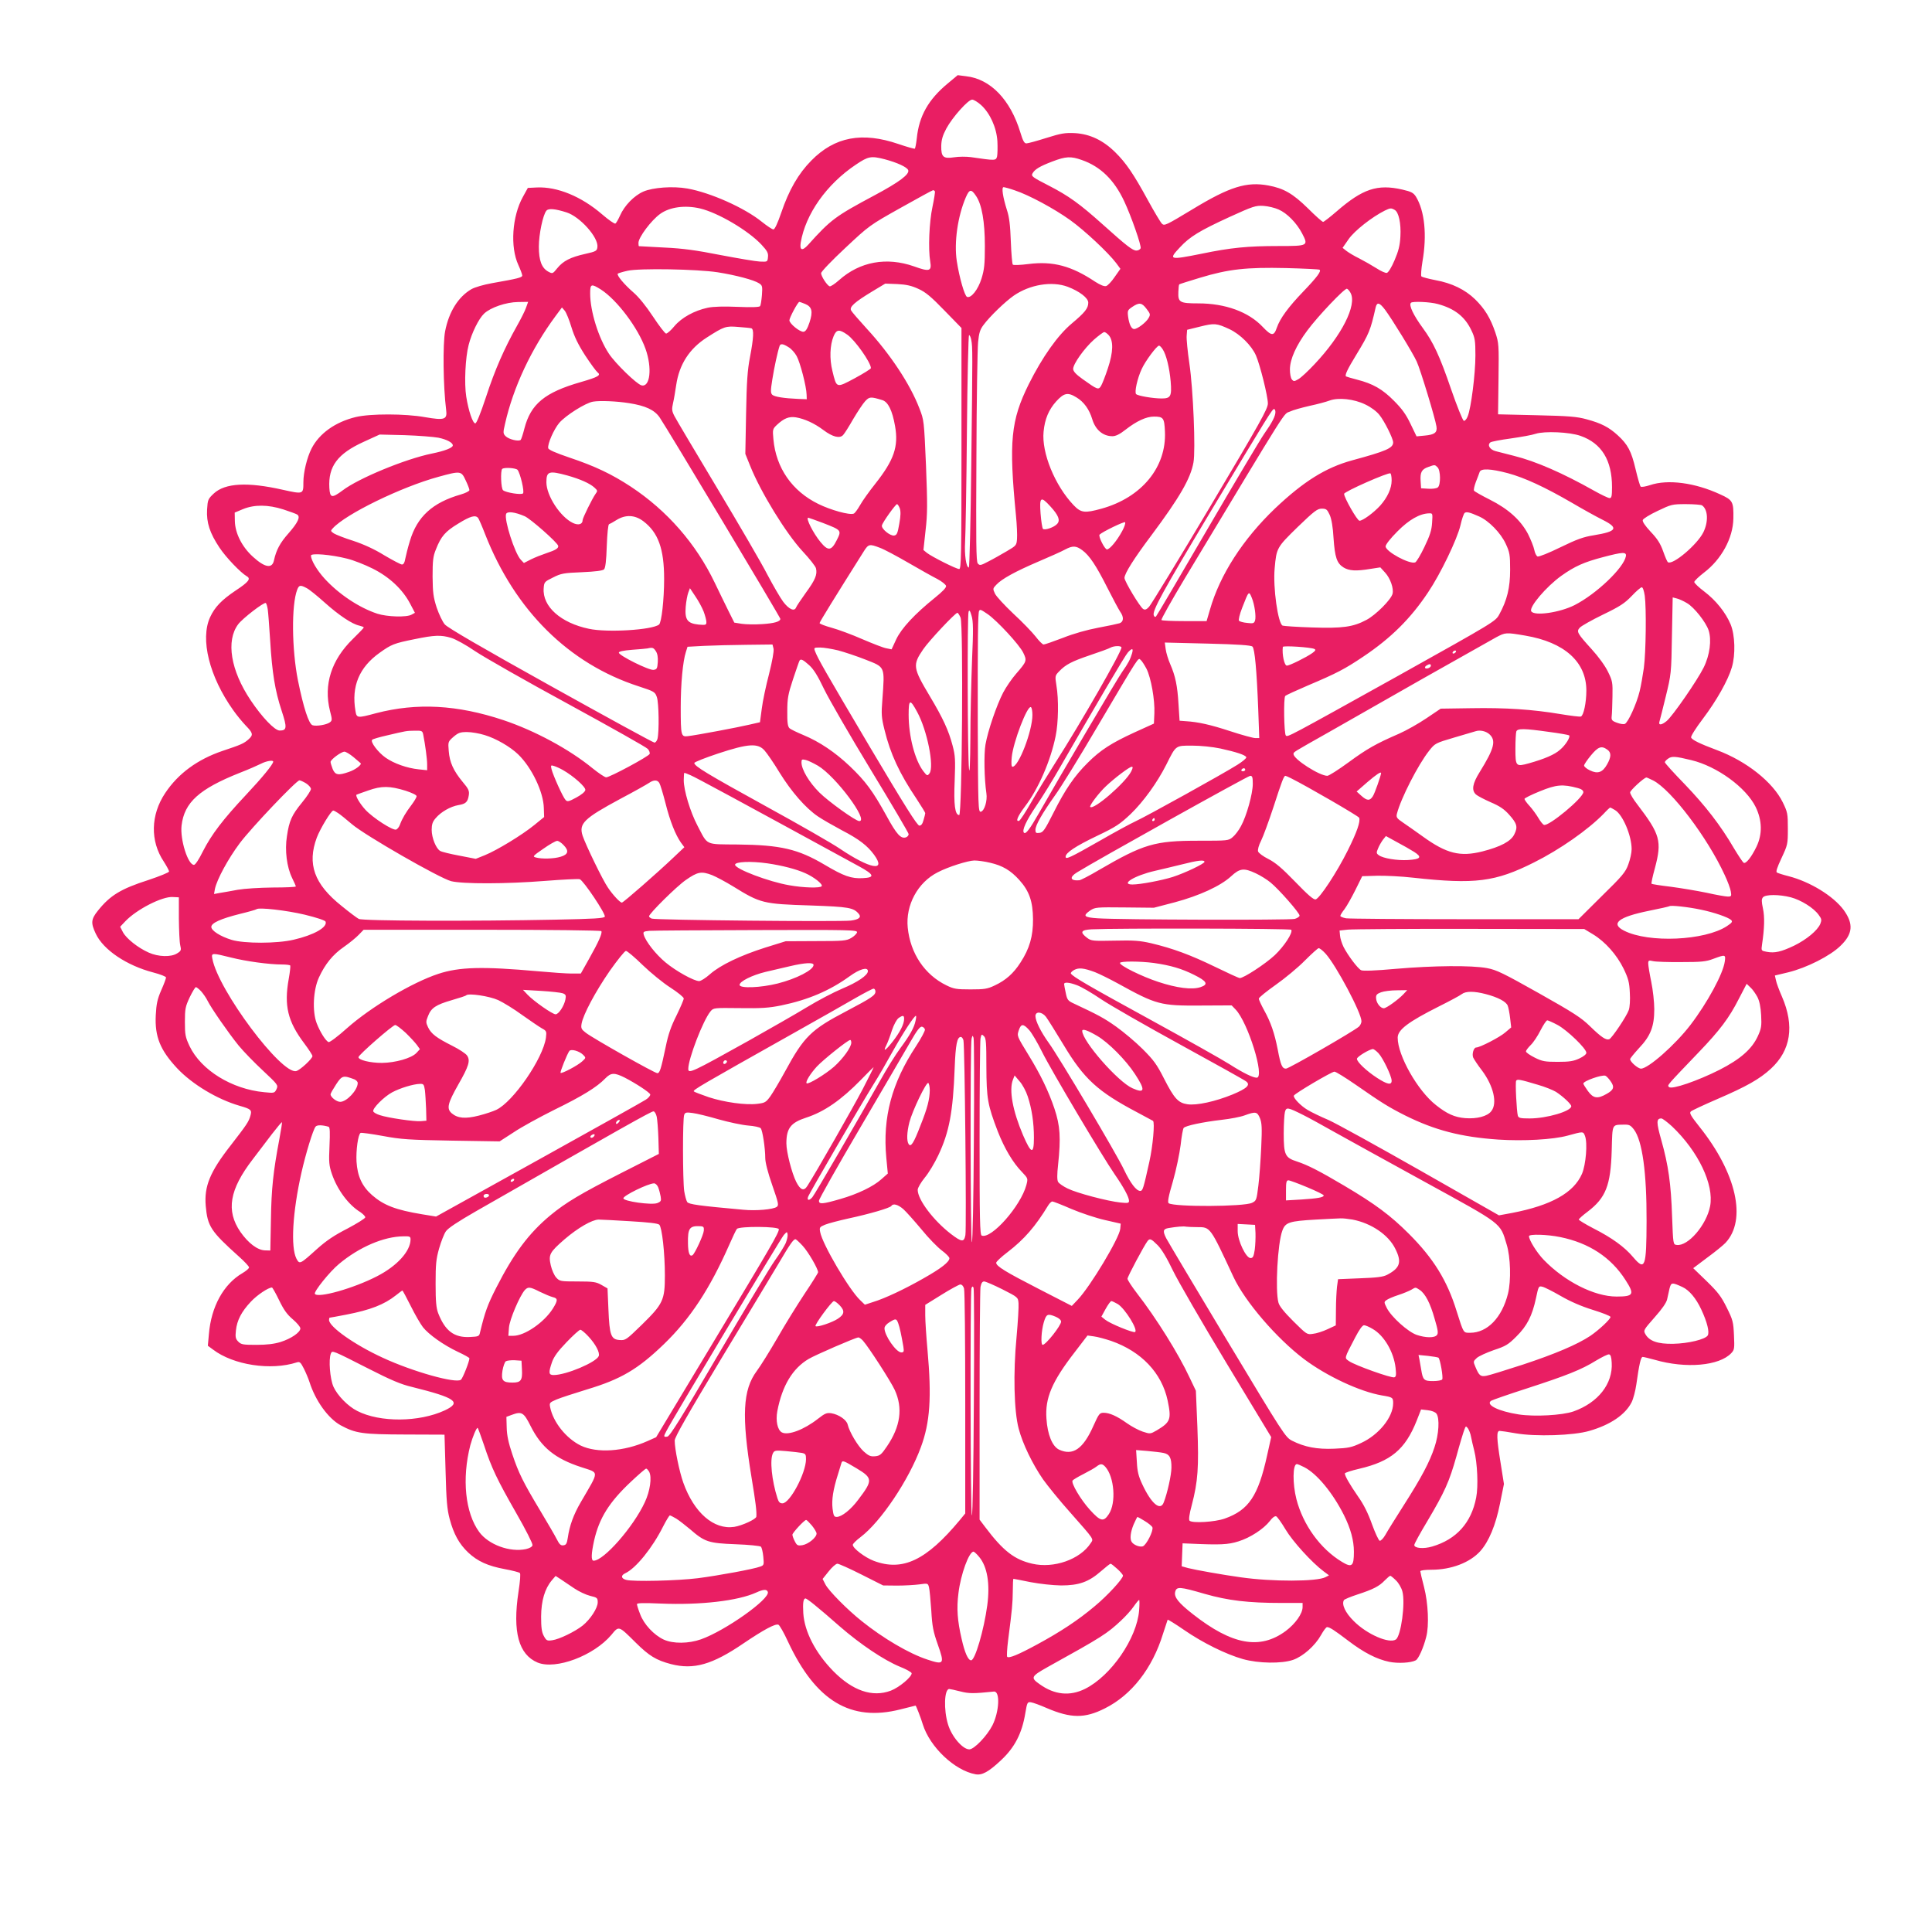 <?xml version="1.0" standalone="no"?>
<!DOCTYPE svg PUBLIC "-//W3C//DTD SVG 20010904//EN"
 "http://www.w3.org/TR/2001/REC-SVG-20010904/DTD/svg10.dtd">
<svg version="1.0" xmlns="http://www.w3.org/2000/svg"
 width="1280pt" height="1280pt" viewBox="0 0 1280 1280"
 preserveAspectRatio="xMidYMid meet">
<g transform="translate(0,1280) scale(0.1,-0.1)"
fill="#e91e63" stroke="none">
<path d="M6279 12247 c-129 -107 -190 -216 -205 -363 -4 -36 -10 -66 -13 -69
-4 -2 -53 12 -109 31 -240 82 -422 48 -577 -110 -86 -87 -148 -195 -199 -345
-24 -70 -43 -111 -52 -111 -8 0 -42 23 -76 50 -116 94 -342 194 -494 221 -96
17 -228 7 -291 -20 -62 -27 -126 -93 -155 -159 -12 -26 -25 -50 -31 -53 -5 -4
-45 24 -88 61 -138 119 -297 184 -432 178 l-60 -3 -33 -60 c-71 -128 -85 -331
-30 -450 14 -31 26 -63 26 -70 0 -14 -30 -21 -200 -51 -55 -10 -112 -26 -137
-40 -86 -50 -149 -149 -174 -279 -16 -82 -13 -365 7 -522 8 -63 -11 -69 -139
-47 -133 24 -364 24 -460 1 -136 -33 -242 -109 -293 -209 -30 -59 -54 -157
-54 -223 0 -80 0 -80 -136 -50 -234 53 -383 45 -458 -25 -38 -36 -40 -41 -44
-106 -5 -86 18 -156 82 -252 43 -65 140 -166 181 -190 29 -16 12 -38 -73 -94
-94 -63 -139 -110 -170 -177 -67 -146 -5 -394 153 -616 23 -33 61 -79 84 -103
47 -48 50 -61 19 -89 -32 -29 -51 -37 -174 -78 -165 -56 -294 -150 -380 -280
-96 -144 -100 -317 -9 -453 19 -30 35 -59 35 -66 0 -6 -61 -31 -136 -56 -184
-59 -254 -102 -335 -203 -46 -57 -48 -82 -15 -152 50 -108 205 -212 382 -258
46 -12 84 -27 84 -33 0 -7 -14 -45 -32 -85 -26 -60 -32 -91 -36 -165 -7 -142
29 -231 142 -352 100 -106 265 -205 413 -248 77 -22 83 -28 72 -66 -11 -40
-25 -60 -131 -197 -137 -175 -176 -271 -165 -400 12 -136 33 -168 220 -336 37
-33 67 -65 67 -72 0 -7 -20 -24 -44 -38 -125 -73 -207 -222 -222 -404 l-7 -77
34 -25 c135 -103 383 -141 556 -85 19 6 25 0 46 -41 13 -26 30 -66 37 -88 40
-126 124 -242 207 -288 100 -54 145 -60 428 -61 l260 -1 7 -240 c5 -196 10
-254 27 -318 27 -101 63 -166 123 -223 62 -58 130 -89 243 -110 50 -9 94 -21
99 -25 6 -5 2 -55 -9 -126 -40 -265 1 -415 127 -468 120 -49 371 45 488 183
51 62 47 63 162 -51 89 -88 135 -116 233 -142 151 -39 274 -4 482 138 130 88
209 131 230 123 8 -3 37 -54 64 -113 184 -393 415 -532 745 -448 54 14 99 25
100 25 3 0 35 -81 48 -125 47 -150 211 -305 349 -330 43 -8 86 15 169 93 91
85 139 178 161 312 12 71 14 75 37 72 14 -2 61 -19 104 -38 161 -69 253 -70
387 -2 176 88 314 265 384 493 16 50 30 92 31 94 2 2 51 -28 109 -68 123 -85
277 -161 390 -193 104 -29 256 -31 332 -5 66 23 145 93 185 164 16 29 34 53
40 53 17 0 48 -20 140 -90 105 -80 190 -123 272 -140 59 -12 144 -7 176 10 18
10 51 83 69 155 20 74 13 224 -14 329 -14 53 -25 101 -25 106 0 6 32 10 73 10
132 0 255 47 324 123 57 64 102 171 131 316 l26 129 -22 139 c-27 165 -28 213
-7 213 8 0 57 -7 107 -16 131 -23 383 -15 488 16 139 40 238 107 280 190 11
22 25 75 31 117 19 135 30 183 42 183 7 0 43 -9 80 -19 207 -60 428 -40 507
44 21 22 22 31 18 119 -4 87 -7 101 -48 183 -36 73 -58 102 -133 175 l-89 86
93 70 c52 38 106 82 121 98 142 152 73 461 -172 768 -58 73 -69 92 -58 102 7
7 87 44 177 83 190 82 278 131 353 200 133 122 158 284 74 478 -19 43 -37 92
-40 109 l-7 31 88 21 c123 30 279 109 347 176 82 79 87 145 21 237 -69 93
-222 187 -365 224 -36 9 -70 20 -77 24 -9 4 0 32 30 96 41 88 42 92 42 195 0
100 -2 109 -34 175 -66 134 -240 272 -435 345 -115 43 -166 68 -172 84 -3 8
31 62 78 124 90 119 167 255 192 341 25 84 21 213 -8 284 -33 79 -98 160 -176
219 -36 27 -65 55 -65 62 0 7 29 35 64 62 116 88 193 229 195 359 2 112 -4
122 -88 160 -166 77 -346 101 -464 61 -30 -10 -57 -14 -62 -10 -5 5 -20 57
-34 116 -28 119 -51 163 -119 225 -57 52 -108 79 -205 105 -65 18 -118 22
-332 27 l-255 6 3 235 c3 227 2 237 -21 307 -33 97 -70 157 -134 220 -66 64
-153 107 -263 127 -46 9 -88 20 -93 25 -4 4 -1 48 7 97 31 176 15 336 -43 431
-17 26 -30 33 -90 47 -166 38 -263 5 -436 -145 -44 -38 -84 -69 -89 -69 -6 0
-51 40 -101 90 -100 98 -160 132 -261 151 -145 27 -257 -8 -504 -158 -174
-105 -186 -111 -202 -95 -9 9 -51 79 -92 154 -96 176 -146 249 -217 319 -81
80 -168 121 -267 127 -67 3 -91 -1 -190 -32 -63 -20 -122 -36 -132 -36 -14 0
-23 17 -40 73 -66 217 -198 354 -360 372 l-55 7 -66 -55z m221 -143 c59 -54
102 -148 108 -239 2 -40 1 -86 -2 -101 -8 -29 -9 -29 -174 -5 -30 4 -79 4
-110 -1 -72 -11 -87 1 -86 75 1 41 9 69 34 116 40 74 144 191 171 191 10 0 37
-16 59 -36z m-639 -359 c83 -22 148 -52 156 -72 11 -27 -60 -80 -223 -167
-260 -139 -289 -160 -440 -328 -39 -43 -57 -37 -49 15 32 189 171 386 365 516
83 56 101 59 191 36z m1306 -5 c124 -43 215 -132 281 -273 47 -100 115 -295
109 -312 -4 -8 -16 -15 -28 -15 -25 0 -65 31 -222 172 -154 138 -226 190 -360
259 -106 54 -116 62 -107 79 15 28 48 48 132 80 89 34 122 36 195 10z m-444
-201 c94 -31 261 -121 367 -197 95 -68 253 -216 305 -285 l28 -38 -38 -54
c-20 -30 -46 -57 -56 -60 -13 -4 -38 6 -74 29 -156 104 -278 137 -439 117 -54
-7 -102 -9 -106 -4 -4 4 -10 73 -13 153 -4 108 -10 161 -26 209 -27 86 -37
151 -22 151 6 0 40 -9 74 -21z m-529 -7 c2 -4 -5 -50 -16 -102 -22 -102 -29
-280 -15 -363 11 -64 -5 -69 -107 -32 -182 64 -359 32 -497 -91 -28 -25 -56
-43 -62 -41 -17 5 -57 67 -57 87 0 10 72 85 160 167 158 148 160 150 367 266
114 64 211 117 215 117 4 0 9 -3 12 -8z m273 -31 c38 -56 58 -170 58 -331 0
-122 -4 -156 -22 -215 -23 -74 -69 -132 -96 -122 -16 6 -51 127 -68 237 -19
124 6 297 60 423 24 55 36 56 68 8z m2004 -89 c56 -24 120 -90 155 -157 44
-84 42 -85 -156 -85 -204 0 -317 -11 -509 -51 -215 -43 -222 -41 -143 43 65
70 129 109 327 200 158 72 174 77 226 74 31 -2 76 -13 100 -24z m-3833 7 c121
-29 319 -146 407 -240 38 -41 46 -55 43 -82 -3 -32 -3 -32 -53 -30 -27 1 -144
21 -260 43 -163 32 -247 44 -375 50 -91 5 -166 9 -167 9 -2 1 -3 10 -3 22 0
36 84 149 144 192 64 46 165 59 264 36z m-885 -26 c89 -28 213 -166 205 -230
-3 -25 -8 -29 -80 -45 -99 -22 -147 -47 -186 -95 -30 -37 -31 -38 -59 -23 -44
24 -63 73 -63 166 0 81 27 211 50 238 13 17 58 13 133 -11z m5486 17 c28 -14
44 -90 39 -177 -3 -60 -13 -97 -39 -158 -20 -47 -41 -81 -51 -83 -9 -2 -40 12
-69 31 -30 19 -81 48 -114 65 -33 16 -71 39 -85 50 l-25 20 41 59 c39 55 153
145 239 188 36 17 41 18 64 5z m-497 -397 c14 -8 -14 -47 -108 -145 -98 -102
-154 -178 -175 -240 -19 -56 -35 -55 -93 6 -94 100 -248 156 -427 156 -124 0
-135 7 -132 77 1 25 3 47 6 49 2 2 64 22 138 44 188 57 306 70 569 64 118 -3
218 -8 222 -11z m-3987 -17 c120 -19 241 -51 274 -73 22 -14 23 -20 19 -78 -3
-35 -8 -68 -12 -73 -4 -7 -55 -9 -149 -5 -93 4 -162 2 -199 -6 -88 -19 -172
-65 -220 -122 -22 -27 -47 -49 -55 -49 -7 0 -46 51 -87 113 -46 70 -95 130
-130 160 -61 53 -112 114 -103 124 4 3 32 12 64 19 79 18 461 11 598 -10z
m1330 -110 c47 -21 84 -52 172 -143 l113 -116 0 -799 c0 -707 -2 -798 -15
-798 -20 0 -182 82 -214 107 l-23 19 14 129 c13 111 13 174 3 430 -13 298 -13
301 -44 380 -61 160 -194 360 -348 527 -52 57 -99 111 -104 121 -13 23 21 54
138 125 l88 53 80 -3 c60 -3 95 -11 140 -32z m989 14 c78 -30 136 -74 136
-105 0 -38 -22 -65 -110 -139 -92 -77 -194 -221 -284 -401 -119 -240 -133
-380 -85 -870 6 -60 9 -130 7 -155 -3 -43 -5 -45 -68 -82 -36 -21 -90 -52
-122 -68 -51 -27 -57 -28 -70 -13 -11 13 -12 138 -9 702 1 377 7 721 11 763 6
62 13 85 36 115 41 56 144 155 200 194 107 74 253 98 358 59z m-3093 -18 c107
-69 247 -255 296 -394 45 -127 30 -256 -27 -241 -32 8 -174 146 -216 210 -69
104 -124 281 -124 399 0 64 7 66 71 26z m4967 -23 c43 -80 -58 -280 -238 -471
-43 -46 -91 -91 -108 -100 -27 -16 -31 -16 -43 -2 -8 9 -13 39 -13 68 1 68 42
158 115 256 70 95 248 282 263 277 6 -2 17 -14 24 -28z m-5463 -98 c-7 -21
-35 -76 -61 -122 -82 -146 -145 -288 -204 -469 -37 -112 -63 -175 -71 -175
-17 0 -45 83 -60 177 -14 88 -6 260 16 343 20 79 67 174 102 207 43 41 146 76
225 77 l67 1 -14 -39z m1850 25 c45 -19 52 -50 28 -123 -14 -41 -25 -59 -39
-61 -24 -3 -94 54 -94 76 0 17 56 122 66 122 2 0 20 -6 39 -14z m4190 0 c112
-30 181 -84 224 -176 23 -48 26 -68 26 -165 0 -122 -29 -350 -51 -403 -7 -19
-19 -32 -26 -30 -7 3 -45 96 -84 209 -76 222 -118 311 -187 405 -63 86 -95
153 -79 168 10 11 127 6 177 -8z m-1929 -32 c26 -34 27 -38 13 -62 -16 -28
-73 -72 -95 -72 -18 0 -33 31 -40 82 -5 40 -3 44 28 65 46 31 63 28 94 -13z
m1581 -7 c48 -65 183 -285 209 -342 25 -54 124 -381 131 -431 6 -40 -12 -54
-79 -60 l-53 -5 -40 83 c-30 63 -57 100 -110 153 -76 77 -139 113 -245 140
-36 9 -68 19 -72 21 -10 7 8 46 68 144 85 140 94 162 128 313 9 38 26 33 63
-16z m-5391 -115 c19 -62 45 -116 91 -187 36 -55 73 -105 82 -112 25 -19 4
-31 -110 -64 -241 -69 -333 -146 -375 -309 -9 -36 -20 -69 -24 -74 -13 -13
-79 3 -100 24 -17 17 -18 23 -4 82 54 241 174 497 334 713 l43 58 19 -22 c10
-13 30 -62 44 -109z m4360 -13 c70 -33 146 -108 175 -174 27 -62 79 -270 79
-318 0 -35 -49 -123 -381 -681 -210 -353 -393 -652 -406 -666 -17 -19 -27 -22
-39 -15 -22 14 -124 184 -124 206 0 29 63 129 178 282 188 252 260 377 279
483 15 80 -2 488 -27 655 -12 81 -20 164 -18 185 l3 39 85 21 c96 24 110 23
196 -17z m-3168 6 c18 -6 15 -64 -9 -190 -17 -88 -22 -162 -26 -376 l-5 -266
31 -77 c70 -176 238 -449 348 -568 46 -49 86 -100 89 -113 10 -41 -4 -76 -67
-162 -32 -45 -62 -89 -65 -98 -11 -28 -47 -12 -85 38 -20 27 -67 108 -105 180
-37 73 -187 330 -332 572 -145 242 -273 457 -284 479 -17 33 -18 45 -9 85 6
25 15 79 21 120 20 136 87 241 203 315 114 73 125 77 207 70 41 -3 81 -7 88
-9z m635 -42 c51 -35 157 -185 157 -222 0 -5 -48 -35 -107 -67 -124 -66 -120
-67 -148 48 -20 80 -17 171 8 231 19 45 37 47 90 10z m1732 -3 c33 -36 31
-113 -5 -220 -17 -52 -38 -105 -46 -118 -17 -26 -23 -24 -121 46 -45 32 -63
52 -63 68 0 33 74 137 138 194 31 27 62 50 68 50 6 0 19 -9 29 -20z m-910 -33
c9 -48 9 -66 0 -824 -4 -376 -12 -683 -16 -683 -18 0 -30 85 -25 169 3 47 9
375 12 729 3 353 10 642 14 642 5 0 12 -15 15 -33z m-1211 -47 c18 -10 42 -37
54 -59 23 -41 65 -202 66 -256 l1 -30 -55 2 c-95 4 -160 14 -174 28 -11 12
-11 27 1 102 12 77 35 183 48 221 6 17 23 15 59 -8z m2479 -14 c24 -36 45
-123 53 -213 8 -99 0 -113 -60 -113 -56 0 -157 17 -169 29 -12 12 8 104 37
166 24 53 100 155 115 155 5 0 16 -11 24 -24z m-571 -319 c49 -29 85 -80 104
-143 21 -71 71 -114 134 -114 22 0 49 13 88 44 72 56 136 86 187 86 63 0 69
-9 73 -99 11 -236 -154 -437 -420 -511 -112 -31 -136 -28 -185 23 -124 130
-213 348 -199 487 8 84 34 145 83 200 52 57 77 63 135 27z m-1286 -18 c38 -12
66 -69 84 -172 24 -136 -7 -225 -131 -382 -39 -49 -85 -113 -101 -142 -16 -28
-35 -54 -42 -56 -28 -11 -153 24 -234 64 -174 85 -281 239 -298 429 -6 64 -5
68 22 94 48 45 81 58 127 51 58 -10 122 -39 182 -84 61 -46 109 -58 131 -33 9
9 39 57 67 106 29 49 64 102 79 118 28 30 36 31 114 7z m3200 -29 c38 -18 75
-46 93 -69 34 -42 91 -157 91 -182 0 -38 -47 -58 -272 -119 -175 -48 -321
-139 -511 -319 -212 -203 -365 -439 -431 -671 l-22 -75 -146 0 c-81 0 -149 3
-153 7 -4 4 67 130 157 280 711 1180 647 1079 696 1102 18 9 76 25 128 37 52
11 111 27 132 35 59 22 163 11 238 -26z m-4878 9 c109 -17 168 -45 202 -94 47
-68 800 -1325 800 -1335 0 -18 -40 -30 -122 -35 -45 -3 -105 -2 -133 2 l-50 8
-40 80 c-22 44 -62 127 -90 185 -124 258 -315 477 -556 636 -125 82 -235 135
-405 192 -94 32 -140 52 -142 63 -5 28 37 124 73 167 44 51 175 133 224 141
46 8 158 3 239 -10z m4282 -59 c0 -27 -22 -70 -75 -145 -23 -33 -192 -316
-375 -630 -182 -313 -336 -574 -341 -579 -5 -6 -11 -3 -15 7 -11 30 57 154
372 680 388 646 413 687 425 687 5 0 9 -9 9 -20z m2022 -158 c139 -49 208
-161 208 -339 0 -61 -3 -73 -16 -73 -9 0 -55 22 -103 49 -208 117 -386 195
-531 231 -47 12 -101 26 -121 31 -38 10 -57 40 -35 58 6 5 67 17 135 26 69 10
143 23 165 31 59 19 225 12 298 -14z m-7567 -12 c57 -12 95 -33 95 -51 0 -16
-55 -37 -139 -54 -176 -36 -484 -163 -591 -244 -71 -53 -84 -51 -88 17 -8 142
54 226 228 305 l105 48 165 -4 c91 -3 192 -11 225 -17z m6619 -196 c21 -20 22
-117 2 -133 -8 -7 -36 -11 -63 -9 l-48 3 -3 47 c-4 59 7 79 50 94 44 16 44 16
62 -2z m-6095 -17 c18 -23 47 -145 36 -156 -12 -11 -113 5 -132 21 -14 11 -18
129 -6 141 12 12 90 7 102 -6z m6561 -22 c111 -30 245 -92 426 -197 71 -42
162 -92 202 -112 108 -54 95 -77 -57 -102 -70 -11 -112 -26 -223 -80 -75 -37
-143 -64 -151 -61 -8 3 -18 23 -22 44 -4 21 -23 68 -42 106 -49 92 -130 165
-253 227 -54 27 -101 54 -104 59 -4 5 2 31 12 58 10 26 22 56 25 66 9 25 73
22 187 -8z m-6905 -47 c14 -29 25 -58 25 -65 0 -7 -26 -20 -57 -29 -188 -54
-289 -147 -337 -307 -14 -45 -27 -99 -31 -119 -4 -25 -11 -38 -22 -38 -8 0
-61 28 -117 61 -66 41 -137 73 -206 96 -58 18 -115 41 -128 49 -22 15 -23 17
-7 34 85 94 454 274 700 341 146 40 151 40 180 -23z m673 32 c86 -24 151 -53
181 -81 21 -19 21 -22 6 -42 -21 -30 -85 -159 -85 -173 0 -28 -28 -36 -64 -19
-84 40 -176 181 -176 270 0 73 17 78 138 45z m5462 -33 c0 -53 -28 -113 -76
-167 -43 -47 -115 -100 -137 -100 -15 0 -102 153 -102 178 0 15 293 144 307
136 4 -3 8 -24 8 -47z m-2261 -172 c54 -59 67 -92 45 -116 -20 -23 -83 -44
-94 -33 -5 5 -12 51 -16 102 -8 110 1 117 65 47z m-998 -12 c7 -20 7 -49 -3
-103 -11 -64 -16 -75 -34 -78 -27 -4 -87 46 -81 67 5 22 90 140 100 141 4 0
12 -12 18 -27z m5315 19 c40 -27 44 -108 9 -179 -41 -82 -202 -218 -234 -198
-5 2 -19 35 -32 72 -18 51 -38 83 -83 130 -38 41 -56 68 -52 78 3 9 47 36 98
60 90 43 96 45 188 45 52 0 100 -4 106 -8z m-9399 -27 c43 -14 84 -29 92 -34
23 -15 5 -53 -58 -125 -56 -63 -81 -110 -96 -179 -12 -56 -60 -48 -139 24 -73
66 -118 156 -120 236 l-1 57 55 23 c76 31 166 30 267 -2z m6933 -37 c12 -28
21 -81 25 -153 9 -129 22 -167 67 -195 37 -22 82 -25 178 -9 l65 10 32 -35
c34 -37 58 -105 49 -140 -10 -39 -112 -141 -173 -173 -88 -47 -158 -57 -362
-50 -97 3 -184 9 -193 12 -31 12 -65 254 -53 380 12 135 14 138 152 273 111
107 131 122 160 122 30 0 36 -5 53 -42z m-5334 -8 c39 -17 216 -173 222 -196
4 -16 -17 -29 -78 -49 -30 -10 -76 -28 -102 -41 l-47 -24 -21 22 c-40 43 -111
265 -97 303 8 19 58 13 123 -15z m6322 -1 c65 -28 145 -110 178 -182 26 -56
29 -72 29 -172 0 -119 -20 -201 -72 -296 -25 -46 -32 -50 -671 -407 -730 -406
-731 -407 -743 -395 -12 12 -16 250 -4 262 6 6 74 37 151 70 189 80 243 108
365 190 184 123 315 253 430 426 83 123 193 352 215 445 9 41 22 78 28 82 13
9 33 4 94 -23z m-310 -42 c-3 -50 -14 -84 -51 -161 -25 -53 -53 -99 -61 -102
-38 -14 -196 72 -196 106 0 12 31 52 78 99 77 78 149 119 211 120 23 1 23 -1
19 -62z m-6320 31 c5 -7 26 -55 46 -107 198 -505 554 -858 1017 -1008 104 -34
109 -37 121 -72 13 -37 16 -228 4 -276 -4 -14 -13 -25 -20 -25 -8 0 -317 169
-687 375 -460 256 -683 386 -702 408 -15 17 -39 68 -54 112 -22 69 -26 98 -27
205 0 105 3 134 22 180 34 87 62 119 148 171 81 50 114 59 132 37z m1094 -21
c99 -75 138 -183 138 -383 0 -135 -17 -290 -34 -302 -46 -36 -343 -54 -464
-28 -187 39 -309 148 -300 268 3 42 5 44 62 72 53 27 70 30 192 35 89 4 137
10 146 19 9 9 15 58 18 154 3 81 9 143 15 145 6 2 28 14 50 28 60 37 121 34
177 -8z m1191 -12 c123 -48 124 -48 90 -115 -35 -70 -57 -72 -107 -11 -48 58
-100 161 -81 161 3 0 47 -16 98 -35z m1982 -53 c-35 -65 -83 -122 -101 -122
-15 0 -59 88 -49 98 19 19 162 88 169 82 4 -5 -4 -31 -19 -58z m-1606 -111
c28 -10 112 -55 188 -99 76 -44 163 -93 193 -108 30 -16 56 -37 58 -46 2 -11
-24 -38 -75 -79 -134 -108 -220 -201 -255 -274 l-31 -67 -35 7 c-19 3 -90 31
-158 60 -68 30 -160 64 -204 76 -44 12 -80 26 -80 31 0 7 98 166 294 477 30
47 37 48 105 22z m1341 -16 c48 -35 93 -103 167 -250 36 -71 74 -142 84 -157
26 -36 24 -67 -3 -77 -13 -4 -77 -18 -143 -30 -74 -14 -163 -39 -233 -67 -63
-24 -120 -44 -128 -44 -7 0 -31 24 -53 53 -22 28 -88 97 -147 151 -58 55 -113
114 -122 133 -15 32 -15 34 9 59 36 39 128 89 280 154 75 32 154 67 175 79 51
27 73 26 114 -4z m3602 -40 c-14 -77 -195 -250 -340 -324 -99 -50 -267 -74
-287 -41 -17 27 100 164 199 235 90 64 151 91 277 124 129 34 156 36 151 6z
m-8473 -16 c42 -10 118 -40 170 -66 110 -55 198 -137 248 -232 l32 -61 -22
-12 c-32 -19 -162 -15 -227 6 -121 40 -255 129 -350 233 -50 55 -89 121 -90
152 0 18 132 7 239 -20z m-268 -195 c17 -8 71 -52 120 -96 95 -85 182 -143
230 -153 16 -4 29 -9 29 -12 0 -4 -33 -38 -73 -77 -142 -139 -194 -302 -151
-475 16 -60 15 -65 -1 -77 -22 -16 -88 -27 -114 -19 -25 8 -60 115 -97 297
-41 206 -44 500 -5 601 12 31 21 33 62 11z m8866 -51 c11 -82 8 -372 -6 -478
-7 -49 -19 -119 -28 -155 -20 -83 -77 -208 -98 -216 -9 -4 -32 0 -53 8 -33 12
-37 18 -34 44 2 16 4 74 5 129 2 94 0 104 -30 165 -18 38 -64 101 -108 149
-97 107 -102 117 -78 143 10 11 79 50 153 86 112 54 144 75 190 123 30 32 60
58 67 58 7 1 15 -23 20 -56z m-6235 -105 c10 -27 18 -58 18 -69 0 -20 -4 -21
-52 -17 -74 8 -92 32 -85 118 3 36 11 78 17 94 l11 29 36 -54 c20 -29 45 -75
55 -101z m3632 90 c18 -44 29 -123 21 -149 -6 -19 -13 -21 -52 -16 -25 2 -49
9 -54 14 -5 5 3 41 21 87 44 113 44 113 64 64z m2883 -34 c47 -27 125 -126
143 -180 21 -64 8 -165 -33 -247 -42 -85 -206 -322 -245 -354 -33 -27 -55 -30
-48 -5 3 9 22 85 42 167 36 148 37 153 41 403 l5 254 27 -7 c14 -3 45 -17 68
-31z m-9403 -42 c3 -20 10 -113 16 -207 13 -213 32 -331 76 -464 37 -112 35
-131 -13 -131 -33 0 -117 88 -192 200 -133 198 -165 395 -83 504 30 40 171
148 183 141 4 -3 10 -22 13 -43z m4666 -336 c-5 -136 -11 -368 -11 -515 -1
-170 -5 -244 -9 -206 -10 77 -12 1017 -3 1042 5 14 10 8 20 -27 11 -36 12 -93
3 -294z m104 305 c63 -44 210 -203 235 -255 26 -53 24 -58 -48 -141 -27 -31
-65 -86 -85 -124 -43 -83 -101 -252 -117 -344 -11 -64 -8 -227 6 -322 8 -50
-13 -118 -37 -123 -17 -3 -18 30 -20 575 -1 584 1 742 9 756 7 11 11 9 57 -22z
m-180 -23 c19 -48 10 -1308 -9 -1308 -28 0 -37 68 -30 228 5 138 4 166 -14
233 -26 99 -63 180 -151 327 -112 188 -115 206 -43 311 39 57 212 241 226 241
4 0 14 -15 21 -32z m3741 -119 c260 -44 405 -174 405 -364 0 -80 -18 -165 -36
-172 -7 -3 -69 5 -136 16 -184 31 -365 43 -591 39 l-202 -3 -95 -64 c-52 -35
-133 -81 -181 -102 -152 -66 -211 -99 -335 -190 -67 -49 -130 -89 -140 -89
-52 0 -224 110 -224 144 0 14 -9 8 230 143 107 61 389 221 625 356 237 134
457 258 488 275 61 32 63 33 192 11z m-7116 -15 c30 -9 99 -47 160 -89 60 -40
337 -198 617 -350 280 -153 517 -286 526 -297 9 -10 15 -25 12 -33 -7 -17
-264 -155 -288 -155 -9 0 -49 27 -89 59 -155 127 -383 250 -592 320 -306 102
-574 116 -843 46 -126 -34 -129 -33 -137 15 -28 163 25 289 160 385 78 56 96
63 230 90 135 28 177 29 244 9z m5309 -58 c15 -15 28 -155 38 -413 l7 -193
-26 0 c-14 0 -88 20 -164 45 -134 44 -215 62 -298 67 l-40 3 -7 108 c-7 124
-21 189 -55 267 -13 30 -27 75 -30 99 l-6 44 284 -7 c203 -5 288 -11 297 -20z
m-3173 -14 c3 -18 -8 -80 -30 -168 -20 -76 -42 -179 -48 -229 l-12 -90 -70
-16 c-76 -18 -347 -69 -406 -76 -47 -6 -49 1 -49 192 0 155 14 304 34 365 l11
35 110 6 c61 3 187 6 282 7 l171 2 7 -28z m2305 8 c0 -30 -269 -499 -439 -765
-52 -82 -125 -201 -161 -264 -36 -63 -71 -116 -78 -119 -26 -8 -10 30 38 94
89 116 171 304 204 468 18 86 21 242 5 335 -10 63 -9 65 18 93 43 45 83 66
207 108 63 21 123 43 133 49 23 13 73 14 73 1z m1279 -10 c10 -5 6 -12 -15
-27 -41 -29 -151 -83 -168 -83 -17 0 -33 74 -27 124 1 10 189 -2 210 -14z
m-4364 -14 c11 -16 15 -41 13 -73 -3 -42 -6 -48 -28 -51 -29 -5 -230 95 -230
114 0 8 28 14 88 19 48 3 94 8 102 9 33 8 40 5 55 -18z m1208 5 c41 -11 123
-38 181 -61 132 -52 128 -42 112 -265 -8 -97 -6 -120 14 -200 39 -160 99 -289
212 -457 32 -49 58 -91 58 -95 0 -5 -5 -25 -11 -45 -7 -27 -16 -38 -28 -38
-14 0 -97 132 -329 523 -300 507 -342 581 -362 632 -9 24 -8 25 34 25 23 0 77
-9 119 -19z m1947 -20 c-11 -38 -26 -67 -65 -122 -31 -43 -412 -690 -551 -935
-62 -108 -88 -143 -100 -131 -15 15 15 80 81 177 40 59 110 172 155 251 244
424 434 747 453 767 28 30 37 28 27 -7z m2145 9 c-3 -5 -11 -10 -16 -10 -6 0
-7 5 -4 10 3 6 11 10 16 10 6 0 7 -4 4 -10z m-2049 -111 c30 -60 56 -207 52
-295 l-3 -68 -130 -59 c-152 -70 -224 -116 -309 -201 -87 -86 -150 -178 -226
-330 -58 -115 -69 -131 -93 -134 -23 -3 -27 0 -27 20 0 31 45 109 128 226 39
53 166 259 282 457 285 482 269 458 287 443 8 -6 25 -33 39 -59z m-2235 24
c30 -27 57 -71 99 -159 32 -66 171 -307 309 -534 138 -227 251 -419 251 -426
0 -8 -7 -17 -16 -21 -35 -13 -63 17 -133 146 -88 159 -136 225 -241 325 -97
92 -201 162 -307 206 -43 18 -85 38 -93 46 -11 11 -15 38 -14 112 0 84 5 112
38 212 21 63 40 118 43 123 8 14 23 7 64 -30z m4119 -3 c0 -13 -28 -25 -38
-16 -3 4 0 11 8 16 20 13 30 12 30 0z m-3404 -306 c67 -122 115 -364 82 -408
-14 -18 -16 -17 -41 15 -56 74 -97 232 -97 374 0 103 9 106 56 19z m764 -21
c0 -105 -91 -343 -132 -343 -7 0 -9 21 -5 63 9 99 104 346 127 332 6 -3 10
-27 10 -52z m3422 -112 c70 -9 130 -20 134 -23 10 -10 -23 -64 -60 -95 -35
-32 -103 -61 -206 -90 -87 -24 -90 -21 -90 96 0 55 3 106 6 115 8 21 53 20
216 -3z m-7458 -18 c13 -66 26 -161 26 -197 l0 -39 -57 6 c-76 8 -162 38 -218
77 -50 35 -104 106 -89 119 5 5 50 18 99 29 128 30 125 30 182 31 48 1 52 -1
57 -26z m7062 4 c48 -42 35 -94 -62 -251 -49 -78 -56 -122 -25 -150 10 -9 54
-32 97 -51 59 -25 90 -46 122 -82 53 -59 59 -82 35 -130 -22 -47 -91 -83 -212
-114 -148 -37 -237 -15 -396 100 -44 32 -102 72 -128 90 -43 29 -48 36 -42 60
25 99 140 325 214 418 38 48 41 50 167 87 71 21 134 39 139 41 29 10 67 2 91
-18z m-6655 -7 c76 -23 169 -77 222 -128 90 -87 168 -250 170 -356 l2 -59 -65
-53 c-81 -66 -247 -167 -328 -200 l-60 -24 -108 21 c-60 11 -117 25 -127 31
-27 14 -57 86 -57 140 0 36 6 54 26 77 35 42 99 78 151 87 49 8 62 20 69 66 4
28 -1 41 -41 88 -61 74 -86 129 -92 204 -5 61 -5 62 31 94 32 27 44 32 90 32
30 0 82 -9 117 -20z m1855 -103 c16 -18 61 -83 99 -146 80 -129 173 -235 254
-290 31 -21 103 -62 159 -92 114 -59 169 -102 213 -162 84 -115 -26 -95 -228
41 -48 33 -266 158 -483 277 -396 218 -480 269 -480 290 0 6 71 34 158 63 200
66 264 70 308 19z m3019 14 c105 -23 167 -43 172 -58 2 -6 -24 -28 -59 -50
-95 -60 -604 -342 -674 -374 -33 -15 -140 -73 -237 -129 -200 -114 -227 -126
-227 -106 0 26 64 69 208 138 126 60 152 78 223 145 84 81 176 208 236 327 65
130 60 126 171 126 57 0 134 -8 187 -19z m2563 -7 c28 -19 28 -48 -1 -99 -30
-53 -62 -64 -113 -39 -22 10 -39 25 -39 32 0 7 20 37 45 67 48 58 70 66 108
39z m-8306 -50 c23 -20 45 -38 47 -40 10 -10 -35 -44 -77 -58 -71 -25 -91 -21
-108 19 -7 19 -14 40 -14 47 1 16 69 67 92 68 9 0 36 -16 60 -36z m8863 -20
c171 -41 363 -181 427 -311 43 -89 45 -180 5 -263 -34 -70 -70 -115 -85 -106
-6 4 -34 46 -63 94 -89 153 -190 283 -326 425 -73 75 -133 141 -133 147 0 5
10 16 22 24 24 17 46 16 153 -10z m-5786 -37 c118 -70 339 -367 274 -367 -24
0 -206 131 -265 190 -68 68 -118 152 -118 199 0 20 3 22 28 16 15 -3 51 -21
81 -38z m-3609 27 c0 -17 -71 -104 -179 -219 -154 -164 -230 -264 -287 -376
-26 -53 -50 -89 -59 -89 -40 0 -93 169 -82 261 18 153 117 242 386 349 57 22
120 50 140 60 34 18 81 26 81 14z m1920 -56 c70 -40 151 -112 148 -132 -2 -12
-25 -31 -60 -50 -50 -27 -59 -29 -71 -16 -17 17 -82 161 -93 204 -6 26 -5 28
17 21 13 -4 40 -16 59 -27z m3764 -10 c-39 -75 -249 -257 -271 -234 -8 7 58
94 104 137 57 54 156 129 171 129 9 0 8 -8 -4 -32z m756 12 c0 -5 -7 -10 -16
-10 -8 0 -12 5 -9 10 3 6 10 10 16 10 5 0 9 -4 9 -10z m-3675 -36 c32 -13 318
-168 1115 -603 103 -56 109 -75 26 -79 -76 -4 -125 13 -253 89 -176 104 -291
131 -577 134 -218 2 -195 -9 -265 125 -48 91 -91 234 -91 301 0 27 2 49 4 49
2 0 21 -7 41 -16z m4575 14 c-1 -17 -42 -135 -55 -154 -20 -31 -38 -30 -76 4
l-31 28 71 62 c61 52 91 72 91 60z m-850 -72 c0 -64 -41 -212 -78 -279 -14
-27 -39 -60 -55 -73 -28 -24 -32 -24 -225 -24 -293 0 -365 -22 -661 -194 -62
-37 -121 -67 -130 -68 -61 -5 -68 20 -16 52 127 79 1133 640 1148 640 14 0 17
-9 17 -54z m253 38 c108 -54 448 -251 452 -262 9 -25 -15 -95 -76 -217 -72
-145 -187 -319 -213 -324 -14 -2 -52 31 -135 117 -89 92 -131 127 -178 151
-34 17 -64 39 -68 50 -3 12 4 40 20 71 14 28 51 129 82 223 55 170 69 207 79
207 3 0 19 -7 37 -16z m2400 -15 c119 -61 359 -377 473 -625 20 -42 38 -91 41
-110 5 -31 4 -34 -20 -34 -14 0 -77 11 -139 25 -63 13 -170 31 -238 40 -68 8
-125 17 -128 20 -3 2 7 49 22 103 48 180 35 224 -116 422 -27 34 -48 70 -48
80 0 13 89 96 108 99 1 1 22 -9 45 -20z m-8925 -19 c17 -11 32 -28 32 -37 0
-10 -26 -50 -59 -90 -68 -83 -85 -121 -100 -223 -15 -94 -1 -204 34 -276 14
-28 25 -54 25 -57 0 -4 -69 -7 -152 -7 -89 -1 -186 -7 -233 -15 -44 -8 -97
-18 -119 -21 l-38 -7 6 34 c13 62 87 199 164 302 78 104 376 417 396 417 6 0
26 -9 44 -20z m2341 1 c6 -10 24 -70 40 -132 30 -120 66 -209 102 -261 l23
-31 -75 -71 c-101 -96 -329 -296 -339 -296 -12 0 -60 51 -92 99 -34 48 -148
284 -168 344 -26 81 8 114 251 245 91 48 176 96 189 105 32 22 57 21 69 -2z
m6084 -32 c24 -6 37 -16 37 -27 0 -38 -230 -229 -261 -217 -8 3 -24 24 -37 46
-13 22 -39 58 -58 79 -19 20 -34 42 -34 47 0 5 46 28 103 51 108 44 150 48
250 21z m-7765 -18 c42 -14 72 -28 72 -36 0 -8 -15 -33 -33 -57 -38 -50 -63
-92 -77 -131 -5 -15 -17 -30 -25 -33 -21 -9 -154 77 -204 131 -36 39 -68 93
-59 100 2 1 37 14 78 28 88 31 141 31 248 -2z m8012 -128 c51 -30 110 -169
110 -259 0 -24 -10 -69 -22 -101 -18 -51 -40 -77 -176 -210 l-154 -153 -752 0
c-413 0 -768 3 -788 6 -21 4 -38 11 -38 16 0 5 12 25 28 45 15 20 47 77 72
127 l45 91 99 3 c55 1 162 -4 239 -13 410 -45 543 -28 800 101 172 86 359 217
462 323 21 23 41 41 43 41 2 0 17 -8 32 -17z m-8460 -20 c14 -9 55 -42 91 -73
86 -74 581 -358 658 -378 77 -19 362 -19 625 2 115 9 217 14 227 11 24 -8 173
-230 166 -248 -4 -11 -72 -15 -329 -20 -544 -11 -1276 -9 -1301 5 -12 6 -64
45 -114 86 -182 145 -229 278 -164 453 23 60 95 179 109 179 4 0 19 -8 32 -17z
m5410 -43 c0 -5 -5 -10 -11 -10 -5 0 -7 5 -4 10 3 6 8 10 11 10 2 0 4 -4 4
-10z m1719 -214 c55 -35 44 -49 -42 -54 -70 -4 -164 11 -192 32 -17 12 -17 17
-5 45 7 18 22 43 32 57 l20 25 71 -39 c40 -21 92 -51 116 -66z m-5635 45 c37
-38 31 -62 -19 -77 -44 -14 -126 -16 -165 -5 -23 6 -20 10 50 58 41 29 82 52
91 52 8 1 28 -12 43 -28z m2826 -117 c83 -19 136 -51 193 -114 66 -73 90 -142
91 -260 1 -112 -23 -195 -83 -287 -46 -72 -98 -118 -171 -152 -48 -23 -68 -26
-160 -26 -94 0 -111 3 -160 27 -144 70 -239 212 -256 382 -15 149 66 300 199
367 69 36 199 77 242 78 22 0 69 -6 105 -15z m1420 6 c0 -12 -127 -73 -210
-100 -73 -23 -215 -50 -267 -50 -83 0 13 59 147 90 47 11 128 30 180 43 106
27 150 32 150 17z m-2895 -10 c96 -14 190 -38 250 -65 57 -25 118 -73 109 -86
-8 -14 -121 -11 -215 6 -135 23 -359 108 -359 136 0 20 104 25 215 9z m3235
-66 c30 -14 74 -41 98 -61 55 -45 192 -201 192 -219 0 -7 -15 -17 -32 -22 -35
-9 -1163 -6 -1305 4 -92 6 -102 16 -50 52 32 21 41 22 228 20 l194 -2 138 36
c164 44 303 108 373 172 58 54 85 57 164 20z m-3602 -12 c27 -11 89 -44 138
-74 183 -113 198 -117 515 -127 253 -9 284 -14 319 -56 18 -22 1 -37 -52 -44
-62 -9 -1300 3 -1320 13 -10 4 -18 11 -18 15 0 18 183 199 244 241 79 55 103
59 174 32z m7147 -147 c67 -18 150 -69 184 -116 20 -27 21 -34 11 -60 -19 -44
-90 -103 -173 -144 -86 -41 -129 -51 -182 -41 -37 7 -37 7 -31 49 16 107 18
182 6 238 -10 47 -10 62 0 74 17 20 107 20 185 0z m-10680 -140 c1 -77 4 -156
9 -177 8 -33 6 -38 -20 -54 -39 -26 -125 -24 -189 5 -70 31 -147 92 -170 134
l-19 37 34 36 c75 79 245 166 315 161 l40 -2 0 -140z m10085 58 c87 -18 179
-50 199 -68 11 -11 7 -18 -28 -41 -146 -96 -518 -113 -681 -30 -93 47 -37 91
166 132 71 14 131 28 134 30 7 8 127 -5 210 -23z m-9251 -33 c82 -20 135 -38
138 -46 14 -37 -77 -89 -212 -120 -110 -26 -326 -26 -410 -1 -75 23 -135 61
-135 86 0 26 62 54 189 86 58 14 107 28 110 31 14 14 198 -7 320 -36z m6536
-100 c12 -19 -46 -108 -109 -168 -62 -58 -206 -152 -232 -152 -7 0 -81 34
-165 75 -161 78 -276 121 -423 156 -75 17 -114 20 -242 17 -142 -3 -154 -2
-181 18 -50 38 -43 53 29 57 154 8 1317 6 1323 -3z m1999 -30 c81 -49 158
-136 203 -228 31 -65 38 -90 41 -159 3 -47 0 -96 -7 -115 -14 -41 -111 -185
-129 -193 -21 -8 -52 12 -127 85 -59 58 -111 91 -340 220 -235 132 -279 154
-343 166 -102 19 -352 17 -607 -5 -131 -12 -217 -15 -227 -9 -23 11 -89 100
-117 155 -11 23 -22 57 -23 75 l-3 33 55 6 c30 3 395 6 810 5 l756 -1 58 -35z
m-6570 21 c8 -13 -18 -71 -81 -183 l-55 -98 -62 0 c-33 0 -133 7 -221 15 -369
33 -521 29 -661 -17 -173 -57 -446 -219 -605 -360 -60 -54 -115 -95 -122 -92
-19 7 -56 66 -79 125 -30 79 -23 221 15 303 41 89 92 152 166 203 36 25 80 61
98 80 l32 33 785 0 c450 0 787 -4 790 -9z m1694 -8 c-2 -9 -19 -26 -38 -37
-32 -19 -52 -21 -235 -21 l-200 -1 -135 -42 c-164 -52 -298 -116 -367 -177
-28 -25 -60 -45 -71 -45 -34 0 -155 67 -223 124 -64 53 -131 138 -144 183 -5
20 -2 22 37 26 24 2 344 4 711 5 624 2 668 1 665 -15z m3105 -142 c70 -78 237
-392 237 -447 0 -11 -8 -28 -17 -36 -39 -33 -464 -278 -483 -278 -25 0 -35 21
-55 128 -21 107 -46 180 -90 259 -19 35 -35 69 -35 77 0 7 51 48 113 92 61 43
148 115 192 160 44 44 85 81 91 82 7 1 28 -16 47 -37z m-4525 -75 c53 -51 136
-119 185 -150 48 -31 87 -63 87 -71 0 -9 -22 -59 -48 -113 -36 -71 -55 -126
-71 -205 -32 -152 -40 -177 -56 -177 -18 0 -425 230 -473 267 -30 23 -34 30
-29 60 10 60 91 212 187 351 51 72 99 132 107 132 8 0 58 -42 111 -94z m-2727
50 c99 -25 251 -46 338 -46 27 0 52 -3 54 -7 2 -5 -2 -44 -10 -88 -32 -178 -7
-282 103 -428 30 -40 54 -77 54 -84 0 -17 -81 -92 -107 -99 -97 -26 -517 535
-556 744 -8 40 -4 40 124 8z m9896 -27 c-11 -80 -114 -271 -227 -419 -101
-132 -280 -290 -328 -290 -20 0 -72 45 -72 63 0 5 27 38 59 73 77 81 101 144
101 258 0 46 -9 128 -20 181 -11 53 -20 108 -20 121 0 21 3 23 33 16 17 -4
102 -7 187 -6 131 0 163 3 210 21 81 30 84 30 77 -18z m-3782 -9 c112 -16 185
-38 265 -78 87 -43 98 -64 44 -82 -56 -19 -157 -6 -281 35 -109 36 -253 107
-253 125 0 13 135 12 225 0z m-2255 -13 c0 -33 -112 -91 -238 -123 -112 -28
-252 -34 -252 -9 0 23 82 64 172 86 45 10 119 28 163 38 98 23 155 26 155 8z
m1865 -48 c28 -11 95 -44 150 -74 257 -142 283 -149 552 -147 l203 1 26 -27
c82 -85 196 -452 140 -452 -25 0 -89 31 -180 89 -50 32 -287 165 -526 296
-411 225 -511 283 -525 305 -3 5 7 16 22 24 31 16 63 13 138 -15z m-1505 7 c0
-27 -67 -73 -170 -116 -57 -24 -162 -79 -234 -123 -72 -44 -246 -143 -386
-222 -373 -208 -400 -221 -400 -187 0 67 98 322 147 381 20 24 21 24 194 22
144 -2 192 1 276 18 178 37 321 98 452 193 66 48 121 64 121 34z m1387 -94
c27 -10 98 -51 158 -92 61 -41 297 -176 525 -301 228 -125 424 -234 435 -243
32 -23 8 -47 -91 -88 -113 -46 -236 -73 -297 -64 -61 9 -87 37 -155 170 -48
95 -69 123 -142 196 -47 47 -126 113 -175 148 -80 57 -120 78 -282 154 -37 17
-43 24 -52 69 -6 28 -11 54 -11 59 0 15 35 12 87 -8z m4506 -77 c14 -27 22
-66 25 -121 4 -72 1 -89 -22 -139 -39 -85 -115 -152 -254 -223 -145 -73 -316
-132 -334 -114 -13 13 -22 2 198 232 139 145 200 226 264 352 l52 100 25 -24
c14 -12 34 -41 46 -63z m-10311 38 c14 -16 34 -44 43 -63 25 -50 138 -213 206
-297 32 -39 105 -114 161 -166 99 -93 102 -96 90 -123 -13 -26 -14 -27 -82
-20 -214 20 -418 146 -494 305 -28 60 -31 75 -31 161 0 86 3 101 32 163 18 37
36 67 41 67 4 0 20 -12 34 -27z m4468 -2 c0 -25 -25 -42 -192 -130 -235 -123
-281 -168 -407 -400 -36 -66 -80 -140 -97 -164 -29 -40 -36 -44 -85 -50 -78
-10 -220 10 -324 44 -49 17 -94 34 -98 38 -9 9 47 41 648 379 176 99 367 207
425 241 58 33 111 61 118 61 6 0 12 -9 12 -19z m-2071 -12 c20 -8 22 -14 17
-41 -9 -44 -45 -98 -65 -98 -21 0 -145 87 -186 130 l-30 32 120 -7 c66 -4 130
-11 144 -16z m5570 -5 c-35 -37 -114 -94 -131 -94 -22 0 -49 34 -51 65 -2 23
4 30 33 41 19 7 66 13 104 13 l69 1 -24 -26z m544 0 c81 -21 136 -50 146 -77
5 -12 12 -49 16 -83 l7 -61 -39 -33 c-35 -31 -168 -100 -193 -100 -16 0 -29
-42 -20 -66 5 -11 31 -51 59 -87 76 -102 103 -217 61 -269 -26 -34 -95 -52
-173 -46 -70 6 -120 28 -194 87 -121 95 -253 328 -253 446 0 52 68 104 275
208 72 36 139 72 150 81 26 20 82 20 158 0z m-6542 -40 c34 -16 106 -60 159
-99 54 -38 112 -78 130 -88 31 -17 32 -20 27 -62 -19 -138 -217 -425 -329
-478 -21 -10 -72 -27 -115 -38 -90 -23 -141 -18 -180 15 -36 31 -27 66 43 190
70 122 81 159 59 192 -8 13 -52 42 -98 65 -105 53 -140 79 -161 123 -15 32
-15 38 0 75 21 54 52 74 158 105 49 14 92 28 95 32 15 15 152 -5 212 -32z
m3629 -111 c12 -16 64 -99 116 -185 136 -227 227 -310 489 -448 55 -30 102
-55 104 -56 13 -11 -1 -167 -24 -270 -40 -180 -44 -194 -61 -194 -26 0 -65 52
-107 140 -47 101 -430 746 -499 841 -53 74 -87 143 -88 177 0 33 43 30 70 -5z
m-940 -13 c0 -35 -27 -88 -76 -151 -49 -62 -66 -71 -41 -22 8 15 24 58 36 96
13 39 32 73 44 82 29 20 37 19 37 -5z m76 -12 c-9 -46 -38 -97 -100 -181 -30
-40 -92 -139 -138 -222 -139 -247 -430 -749 -446 -767 -20 -23 -36 -23 -29 1
4 18 349 610 438 753 27 42 83 139 125 215 69 123 141 233 152 233 3 0 2 -15
-2 -32z m4254 -29 c63 -34 190 -156 190 -184 0 -10 -19 -25 -47 -38 -39 -18
-66 -22 -143 -22 -84 0 -102 3 -152 28 -32 16 -58 34 -58 41 0 7 14 25 31 42
17 16 46 59 65 97 19 37 39 67 45 67 6 0 37 -14 69 -31z m-7633 -51 c30 -29
64 -66 75 -81 l20 -28 -23 -25 c-33 -35 -139 -65 -229 -66 -78 0 -155 19 -155
38 0 15 226 212 243 213 7 1 38 -23 69 -51z m4133 16 c17 -20 55 -84 84 -143
58 -118 400 -694 481 -811 59 -85 95 -151 95 -176 0 -15 -8 -16 -57 -11 -86 9
-290 63 -350 93 -29 14 -58 34 -63 44 -7 12 -7 50 0 112 19 181 14 259 -24
373 -39 116 -93 227 -171 354 -79 129 -78 127 -65 166 15 44 30 44 70 -1z
m-692 5 c1 -9 -25 -58 -59 -110 -161 -244 -222 -472 -197 -739 l10 -105 -43
-38 c-53 -48 -158 -98 -269 -130 -120 -35 -145 -37 -144 -12 0 11 124 230 275
487 151 257 300 513 332 568 42 74 63 100 75 98 9 -2 18 -10 20 -19z m1141
-42 c75 -44 190 -160 250 -252 71 -108 67 -132 -16 -95 -96 42 -333 313 -333
380 0 16 34 5 99 -33z m-734 -205 c1 -210 8 -252 76 -429 44 -112 100 -207
161 -269 39 -41 39 -42 28 -85 -37 -139 -232 -360 -296 -335 -12 5 -14 105
-14 639 0 349 3 649 6 666 6 30 8 31 23 16 14 -13 16 -45 16 -203z m-83 -494
c-2 -372 -8 -668 -13 -668 -10 0 -12 1312 -2 1349 6 22 7 23 13 5 4 -10 5
-319 2 -686z m-69 670 c9 -36 21 -1250 13 -1291 -9 -48 -24 -47 -95 7 -117 90
-221 228 -221 293 0 13 21 49 47 81 26 31 66 98 89 147 73 154 98 287 109 580
6 156 16 205 41 205 6 0 14 -10 17 -22z m-743 -16 c0 -30 -54 -105 -114 -159
-57 -50 -172 -120 -182 -110 -9 9 24 63 68 111 41 44 204 175 221 176 4 0 7
-8 7 -18z m-1776 -81 c19 -19 18 -20 -7 -43 -29 -27 -135 -83 -143 -76 -5 5
43 124 58 145 12 15 66 0 92 -26z m5269 11 c29 -31 87 -151 87 -182 0 -31 -29
-25 -97 19 -69 45 -133 105 -133 126 0 14 82 63 106 65 5 0 22 -12 37 -28z
m-4322 -65 c-13 -13 -26 -3 -16 12 3 6 11 8 17 5 6 -4 6 -10 -1 -17z m904
-174 c-63 -120 -306 -547 -366 -640 -23 -37 -46 -28 -74 27 -29 58 -65 197
-65 255 0 100 29 137 130 170 121 39 233 117 364 251 44 46 83 84 84 84 2 0
-31 -66 -73 -147z m3266 31 c174 -121 219 -149 328 -204 197 -98 370 -143 617
-160 168 -11 364 0 459 26 106 29 104 29 116 -2 18 -47 6 -190 -20 -251 -55
-126 -204 -209 -463 -259 l-87 -16 -518 295 c-285 162 -560 314 -612 337 -52
22 -114 52 -137 66 -46 27 -97 80 -92 95 5 14 251 159 269 159 9 0 72 -39 140
-86z m-4841 46 c75 -39 165 -98 168 -111 1 -8 -12 -24 -30 -35 -18 -12 -338
-191 -711 -398 l-678 -376 -92 15 c-176 29 -255 60 -332 127 -66 58 -97 125
-103 222 -4 74 10 180 27 190 4 3 70 -6 147 -20 123 -23 174 -26 457 -31 l317
-5 93 60 c50 34 171 100 267 148 190 93 285 152 340 209 38 39 60 40 130 5z
m6529 -21 c29 -40 24 -59 -24 -86 -61 -35 -89 -31 -125 19 -16 22 -30 45 -30
49 0 17 122 60 146 52 6 -2 21 -17 33 -34z m-8321 10 c12 -5 22 -16 22 -24 0
-47 -73 -125 -116 -125 -24 0 -64 31 -64 50 0 6 17 35 37 66 39 59 47 61 121
33z m4461 -113 c27 -82 41 -174 41 -274 0 -113 -18 -108 -72 17 -69 162 -94
299 -67 368 l11 28 33 -39 c19 -21 43 -66 54 -100z m3380 77 c46 -13 100 -35
120 -47 46 -30 101 -81 101 -95 0 -33 -162 -81 -276 -81 -61 0 -73 3 -78 18
-8 31 -18 221 -11 232 7 12 27 8 144 -27z m-4029 -36 c-1 -60 -15 -117 -61
-232 -46 -120 -64 -147 -79 -125 -14 22 -12 77 5 145 20 77 112 268 125 260 5
-3 10 -25 10 -48z m-3345 1 c3 -24 6 -79 8 -123 l2 -80 -36 -3 c-43 -4 -220
22 -273 40 -22 7 -41 18 -43 25 -7 19 71 97 125 126 52 28 140 55 184 56 24 1
27 -3 33 -41z m5819 -165 c38 -19 131 -70 205 -112 75 -42 345 -191 600 -331
521 -286 499 -269 543 -415 26 -84 30 -240 9 -325 -40 -160 -137 -260 -251
-260 -46 0 -42 -6 -90 145 -62 201 -153 348 -315 510 -123 123 -224 198 -430
320 -164 97 -240 136 -313 160 -78 25 -87 44 -87 185 0 63 4 128 8 143 9 33
17 32 121 -20z m-4283 -12 c4 -19 9 -82 11 -140 l3 -106 -246 -125 c-275 -140
-370 -197 -473 -282 -142 -118 -243 -253 -359 -481 -57 -112 -74 -159 -106
-292 -6 -29 -9 -30 -68 -33 -104 -5 -164 40 -210 158 -13 35 -17 77 -17 195 0
128 3 162 23 233 13 45 33 97 45 114 14 21 79 64 201 134 964 551 1162 663
1175 661 8 -1 17 -18 21 -36z m410 -17 c68 -19 157 -38 196 -41 40 -3 77 -11
83 -18 12 -14 30 -132 30 -197 0 -29 17 -96 46 -179 42 -121 45 -134 30 -145
-24 -17 -136 -27 -220 -19 -300 27 -361 36 -373 51 -6 9 -15 42 -20 73 -10 71
-11 480 0 505 6 16 14 18 56 12 26 -3 104 -22 172 -42z m3586 9 c13 -32 15
-63 9 -193 -4 -85 -12 -200 -19 -255 -12 -96 -13 -100 -42 -114 -53 -26 -511
-28 -552 -3 -9 6 -2 45 28 146 22 77 44 185 51 240 6 56 15 106 20 113 12 15
125 39 253 54 55 6 123 19 150 29 74 27 84 25 102 -17z m2730 -55 c174 -165
280 -386 253 -529 -24 -125 -147 -268 -222 -257 -23 3 -23 5 -30 188 -7 218
-25 341 -71 505 -34 120 -34 145 0 145 8 0 39 -24 70 -52z m-6977 27 c-7 -9
-15 -13 -17 -11 -7 7 7 26 19 26 6 0 6 -6 -2 -15z m-2249 -111 c-41 -217 -53
-330 -56 -534 l-4 -205 -36 1 c-50 2 -110 48 -162 122 -97 141 -73 281 82 482
36 47 93 122 127 167 35 45 64 80 66 78 2 -1 -6 -52 -17 -111z m326 81 c9 -3
10 -36 6 -127 -5 -109 -3 -130 16 -186 36 -105 110 -205 189 -253 17 -12 32
-27 32 -34 0 -7 -53 -40 -117 -74 -88 -45 -139 -79 -203 -136 -113 -102 -115
-103 -136 -64 -39 76 -26 307 33 569 28 125 77 286 94 306 10 12 45 11 86 -1z
m8648 -18 c56 -74 85 -285 84 -607 -1 -307 -10 -332 -89 -239 -56 67 -140 128
-262 190 -54 28 -98 55 -98 59 0 5 26 28 58 52 121 92 153 174 160 405 5 180
0 170 79 172 37 1 45 -3 68 -32z m-6893 -49 c-6 -6 -15 -8 -19 -4 -4 4 -1 11
7 16 19 12 27 3 12 -12z m-527 -288 c-3 -5 -11 -10 -16 -10 -6 0 -7 5 -4 10 3
6 11 10 16 10 6 0 7 -4 4 -10z m5256 -46 c60 -25 109 -49 109 -54 0 -13 -40
-20 -147 -27 l-103 -6 0 66 c0 55 3 67 16 67 9 0 65 -21 125 -46z m-4300 -1
c6 -16 13 -43 16 -60 5 -29 2 -34 -23 -44 -38 -14 -224 12 -224 32 0 18 163
98 203 99 10 0 22 -12 28 -27z m-1121 -52 c0 -12 -28 -22 -34 -12 -3 5 -3 11
1 15 9 9 33 7 33 -3z m3859 -91 c64 -27 163 -60 221 -73 l105 -24 -3 -34 c-5
-60 -198 -382 -282 -470 l-39 -41 -218 112 c-222 114 -283 151 -283 174 0 7
34 39 75 70 111 85 185 171 269 309 9 15 22 27 28 27 6 0 63 -22 127 -50z
m-1114 -1 c19 -17 73 -78 120 -134 46 -57 107 -119 135 -140 27 -20 50 -43 50
-51 0 -25 -56 -68 -169 -132 -124 -71 -257 -134 -336 -158 l-55 -18 -31 30
c-72 67 -251 372 -265 451 -6 31 -4 34 32 49 22 9 91 27 154 41 140 30 277 70
285 83 12 19 44 10 80 -21z m2976 -69 c124 -24 238 -101 283 -193 45 -89 32
-128 -54 -173 -27 -14 -68 -19 -180 -23 l-145 -6 -7 -50 c-3 -27 -7 -96 -7
-153 l-1 -103 -56 -26 c-30 -14 -73 -28 -96 -30 -39 -6 -41 -4 -129 83 -60 60
-93 100 -99 124 -22 80 -6 393 26 477 20 55 46 63 223 73 75 4 148 8 162 8 15
1 50 -3 80 -8z m-4785 -11 c119 -7 183 -14 192 -23 18 -18 37 -188 37 -336 0
-164 -12 -189 -154 -328 -102 -99 -107 -103 -146 -100 -57 4 -67 31 -74 203
l-6 139 -40 23 c-35 20 -54 23 -158 23 -114 0 -119 1 -142 26 -13 14 -29 50
-36 81 -16 71 -8 86 92 173 89 76 181 129 225 130 18 0 112 -5 210 -11z m4142
-79 c1 -30 -1 -80 -5 -110 -7 -45 -12 -55 -28 -55 -30 0 -85 115 -85 178 l0
48 58 -3 57 -3 3 -55z m-3655 17 c-2 -29 -60 -154 -75 -163 -19 -12 -29 15
-30 77 -2 102 10 119 82 115 21 -1 25 -6 23 -29z m3268 23 c89 0 85 5 241
-330 77 -164 285 -406 467 -544 152 -114 371 -216 516 -241 73 -12 75 -14 75
-53 -1 -92 -95 -208 -212 -262 -64 -30 -85 -34 -178 -38 -115 -5 -197 11 -280
53 -44 23 -54 38 -432 667 -212 353 -393 657 -402 675 -24 48 -20 61 17 67 53
9 101 13 115 9 8 -1 40 -3 73 -3z m-2771 -14 c0 -24 -47 -106 -435 -750 l-378
-628 -56 -25 c-159 -71 -336 -82 -444 -30 -97 48 -182 155 -202 253 -6 30 -4
32 42 52 26 11 118 41 203 67 223 67 336 133 509 300 173 167 304 366 433 659
22 50 44 97 50 104 16 19 278 17 278 -2z m46 -91 c-9 -20 -41 -73 -73 -117
-32 -45 -200 -325 -374 -622 -246 -421 -321 -542 -338 -544 -25 -4 -26 0 -6
37 40 79 760 1279 778 1299 21 23 22 23 25 4 2 -11 -4 -36 -12 -57z m5131 39
c191 -39 336 -134 432 -284 62 -96 55 -110 -59 -110 -147 0 -344 100 -483 244
-45 47 -97 130 -97 156 0 15 120 12 207 -6z m-7617 -16 c-1 -78 -89 -175 -221
-243 -154 -80 -394 -148 -413 -117 -8 14 98 147 160 198 134 112 297 182 427
183 42 1 47 -1 47 -21z m2598 -42 c37 -40 102 -152 102 -175 0 -5 -40 -69 -89
-142 -49 -74 -131 -206 -181 -294 -51 -88 -112 -186 -136 -218 -93 -125 -102
-296 -35 -705 27 -163 35 -226 32 -260 -1 -17 -95 -60 -147 -68 -135 -20 -266
94 -337 293 -26 73 -57 223 -57 279 0 22 84 169 313 550 173 285 344 571 382
634 68 116 92 150 105 150 4 0 26 -20 48 -44z m2352 4 c26 -26 61 -84 101
-168 34 -70 194 -347 356 -615 l295 -488 -27 -121 c-59 -269 -122 -363 -281
-419 -64 -23 -215 -32 -233 -14 -6 7 -2 42 15 104 41 157 47 250 37 516 l-10
241 -41 86 c-74 159 -222 396 -351 562 -33 43 -61 86 -61 94 0 14 110 220 133
250 15 19 24 15 67 -28z m-1029 -292 c104 -53 104 -53 107 -93 2 -22 -4 -122
-13 -222 -23 -239 -17 -492 14 -608 26 -100 92 -236 162 -337 30 -42 110 -141
179 -218 164 -186 156 -174 136 -204 -70 -108 -245 -169 -387 -136 -118 27
-193 85 -312 243 l-37 49 0 751 c0 414 3 769 6 790 5 26 12 37 24 37 10 0 65
-24 121 -52z m4506 15 c45 -21 90 -75 124 -148 40 -85 56 -152 43 -173 -17
-26 -128 -53 -229 -55 -102 -2 -158 18 -184 64 -14 25 -12 28 61 111 50 56 78
97 83 119 4 19 11 51 16 72 11 42 16 42 86 10z m-4760 -10 c5 -16 8 -357 8
-759 l0 -731 -36 -44 c-222 -267 -379 -342 -570 -270 -58 22 -139 83 -139 106
0 7 23 30 51 51 135 102 321 380 400 596 61 164 72 331 44 643 -8 88 -15 192
-15 230 l0 70 108 67 c59 37 115 67 124 68 11 0 21 -11 25 -27z m65 -755 c-2
-415 -8 -748 -13 -748 -10 0 -12 1479 -3 1505 6 14 8 14 14 4 4 -8 5 -350 2
-761z m3888 706 c62 -36 135 -68 212 -92 65 -20 118 -41 118 -47 0 -15 -76
-86 -133 -125 -87 -58 -236 -121 -448 -191 -114 -37 -223 -71 -242 -74 -38 -7
-48 1 -72 59 -15 35 -15 37 9 59 13 12 64 35 112 52 79 26 96 36 150 90 71 70
105 137 130 253 17 81 18 83 43 77 14 -3 69 -31 121 -61z m-8491 -28 c31 -64
53 -95 91 -127 27 -23 50 -50 50 -60 0 -26 -61 -68 -131 -90 -42 -13 -91 -19
-160 -19 -88 0 -101 2 -120 21 -18 18 -21 30 -16 74 7 68 37 125 99 191 42 45
116 94 140 94 3 0 25 -38 47 -84z m1729 55 c31 -15 69 -31 85 -35 34 -8 34
-21 -1 -77 -58 -91 -186 -179 -261 -179 l-33 0 4 54 c4 54 71 210 105 249 22
23 34 22 101 -12z m5828 13 c37 -25 70 -88 99 -192 22 -74 25 -95 15 -107 -16
-20 -75 -19 -134 1 -58 20 -168 119 -198 178 -19 38 -19 40 -3 52 10 8 45 23
79 34 34 11 72 27 86 35 31 18 26 18 56 -1z m-6685 -106 c28 -57 65 -120 81
-141 39 -49 136 -118 231 -163 43 -20 77 -39 77 -43 0 -21 -44 -132 -56 -142
-33 -27 -321 54 -519 146 -187 86 -355 205 -355 250 0 8 2 15 4 15 3 0 52 9
109 20 161 31 253 67 331 129 21 17 40 31 42 31 2 0 27 -46 55 -102z m2843 3
c34 -36 31 -59 -13 -88 -37 -25 -139 -59 -148 -49 -8 8 108 166 122 166 6 0
24 -13 39 -29z m1842 9 c48 -30 136 -172 114 -185 -12 -7 -164 55 -197 81
l-26 21 28 51 c16 29 33 52 38 52 5 0 24 -9 43 -20z m-411 -84 c21 -9 35 -22
35 -32 0 -26 -101 -154 -122 -154 -14 0 -9 93 7 148 17 57 25 61 80 38z
m-1044 -43 c10 -27 21 -79 34 -155 5 -33 3 -38 -14 -38 -33 0 -111 111 -111
160 0 12 13 28 33 40 42 26 46 25 58 -7z m3144 -38 c75 -43 139 -152 151 -257
5 -46 4 -59 -8 -63 -19 -7 -262 80 -300 107 -32 22 -34 14 40 156 27 52 48 82
59 82 9 0 35 -11 58 -25z m-5196 -50 c48 -52 76 -106 68 -129 -16 -41 -216
-126 -299 -126 -33 0 -35 15 -11 85 12 35 38 72 96 132 44 46 85 83 92 83 7 0
31 -20 54 -45z m3463 -29 c200 -70 335 -212 374 -395 26 -125 19 -143 -73
-198 -42 -24 -43 -24 -92 -8 -27 9 -74 34 -105 56 -66 47 -115 69 -154 69 -27
0 -32 -7 -68 -87 -68 -153 -136 -200 -228 -157 -44 22 -76 98 -83 205 -10 136
36 245 187 440 l85 111 43 -6 c24 -3 75 -17 114 -30z m-1645 2 c37 -41 185
-270 211 -327 55 -120 38 -242 -52 -374 -37 -55 -47 -62 -78 -65 -30 -3 -44 3
-76 32 -39 36 -94 128 -106 178 -7 31 -59 67 -109 75 -30 4 -42 -1 -88 -37
-92 -72 -197 -112 -239 -90 -29 16 -42 77 -30 141 32 168 101 283 208 346 44
26 309 141 328 142 6 1 20 -9 31 -21z m-3277 -185 c149 -76 217 -105 290 -122
289 -72 331 -101 217 -155 -170 -79 -430 -81 -580 -4 -62 31 -132 103 -158
161 -23 53 -33 180 -17 219 9 23 8 23 248 -99z m8238 38 c8 -139 -90 -264
-253 -322 -75 -26 -258 -36 -363 -20 -136 21 -223 65 -182 91 8 5 114 42 235
81 265 86 363 125 458 184 40 24 79 43 87 42 11 -2 16 -17 18 -56z m-1148 34
c11 -7 33 -132 25 -144 -3 -6 -31 -11 -60 -11 -61 0 -68 7 -79 75 -4 22 -9 53
-12 69 l-6 29 62 -6 c34 -4 65 -9 70 -12z m-6072 -78 c4 -72 -7 -87 -62 -87
-65 0 -77 14 -67 79 5 29 15 57 22 62 8 5 34 8 59 7 l45 -3 3 -58z m6059 -293
c22 -30 16 -137 -13 -222 -32 -98 -87 -202 -206 -388 -52 -82 -106 -168 -119
-192 -13 -23 -30 -41 -38 -40 -7 2 -30 51 -51 109 -26 73 -55 132 -93 185 -55
80 -87 135 -87 152 0 5 43 19 95 31 210 49 305 128 381 319 l29 74 44 -5 c27
-3 50 -12 58 -23z m-6001 -83 c71 -141 162 -215 334 -271 122 -41 123 -17 -2
-232 -48 -82 -75 -157 -86 -235 -6 -39 -11 -49 -29 -51 -17 -3 -27 6 -44 40
-12 24 -61 108 -109 188 -114 190 -144 250 -186 376 -25 74 -36 125 -37 176
l-2 71 35 13 c67 25 80 17 126 -75z m6230 -70 c4 -20 13 -61 21 -91 21 -82 28
-238 13 -312 -32 -167 -131 -277 -291 -324 -57 -17 -119 -12 -119 10 0 8 39
79 86 157 116 196 145 260 193 430 22 81 46 160 52 175 10 28 11 28 25 10 7
-11 17 -36 20 -55z m-6540 -53 c51 -155 87 -230 215 -454 61 -106 109 -201
107 -211 -2 -11 -18 -20 -43 -26 -107 -23 -248 29 -310 113 -93 127 -116 353
-59 575 15 55 40 115 48 115 3 0 21 -51 42 -112z m2107 -54 c24 -5 27 -10 27
-42 -1 -93 -107 -292 -156 -292 -17 0 -25 8 -33 33 -38 118 -52 257 -30 299
10 19 17 20 87 14 43 -4 89 -9 105 -12z m2395 0 c41 -8 54 -33 53 -98 0 -47
-27 -169 -51 -230 -22 -59 -82 -9 -142 120 -25 53 -33 85 -36 147 l-5 80 74
-6 c41 -4 89 -9 107 -13z m-2033 -102 c108 -65 109 -79 11 -208 -49 -66 -110
-114 -143 -114 -17 0 -21 8 -27 54 -7 60 4 128 35 226 11 36 22 71 24 78 6 18
13 16 100 -36z m1648 10 c60 -67 73 -240 23 -314 -35 -53 -55 -48 -125 29 -61
67 -126 177 -115 194 3 5 36 25 72 43 37 19 76 41 87 50 26 20 38 20 58 -2z
m1319 -3 c83 -43 187 -168 262 -317 44 -88 66 -168 66 -243 0 -96 -13 -107
-79 -67 -143 86 -258 245 -302 416 -26 102 -25 232 3 232 5 0 27 -9 50 -21z
m-4341 -30 c19 -36 6 -128 -29 -202 -76 -164 -272 -387 -339 -387 -18 0 -16
46 3 133 34 149 99 254 245 391 50 47 95 86 100 86 5 0 13 -10 20 -21z m179
-310 c19 -12 59 -43 90 -69 99 -86 123 -94 303 -101 87 -3 163 -11 168 -16 6
-6 13 -35 16 -66 5 -54 5 -57 -20 -66 -41 -16 -274 -59 -413 -77 -136 -17
-430 -24 -476 -11 -34 9 -36 30 -5 44 70 33 179 167 251 311 20 39 40 72 44
72 4 0 23 -10 42 -21z m4037 -72 c47 -79 174 -219 253 -278 l35 -26 -23 -12
c-57 -30 -352 -31 -562 -1 -117 16 -301 49 -348 61 l-43 12 3 76 3 76 50 -2
c198 -9 251 -7 320 15 78 24 167 82 209 136 16 22 32 33 41 30 8 -4 36 -43 62
-87z m-933 56 c25 -15 48 -34 51 -42 8 -22 -40 -118 -64 -126 -21 -6 -60 9
-73 29 -14 20 -8 67 13 117 12 27 23 49 25 49 2 0 24 -12 48 -27z m-2205 -30
c17 -21 31 -45 31 -53 0 -26 -54 -70 -93 -77 -32 -5 -37 -2 -51 25 -9 17 -16
37 -16 44 0 13 79 98 91 98 4 0 21 -17 38 -37z m1109 -209 c53 -64 72 -176 53
-319 -22 -164 -81 -365 -107 -365 -20 0 -42 49 -63 142 -28 121 -34 202 -21
303 15 125 70 275 100 275 4 0 22 -16 38 -36z m-780 -116 l143 -72 92 -1 c51
0 117 4 148 8 56 8 57 8 64 -20 4 -15 10 -84 15 -153 6 -106 13 -140 43 -225
46 -130 42 -137 -69 -100 -122 40 -293 141 -434 254 -97 77 -219 201 -241 243
l-19 37 40 50 c22 28 48 51 58 51 9 0 81 -32 160 -72z m1695 37 c20 -18 37
-38 37 -44 0 -21 -105 -135 -189 -204 -108 -91 -225 -168 -378 -251 -127 -69
-188 -94 -200 -83 -4 4 -1 54 6 110 27 208 30 244 31 325 0 45 2 82 4 82 3 0
54 -10 113 -22 64 -12 147 -21 203 -22 118 0 183 23 264 94 32 28 60 50 64 50
4 0 24 -16 45 -35z m-3599 -128 c31 -21 78 -43 106 -50 47 -11 50 -14 50 -43
0 -38 -49 -113 -100 -154 -52 -41 -156 -91 -201 -97 -34 -5 -39 -3 -56 28 -14
26 -18 55 -18 129 1 105 24 184 71 240 l25 29 34 -22 c18 -12 58 -39 89 -60z
m5445 52 c17 -16 36 -49 42 -72 21 -76 -9 -296 -43 -319 -44 -30 -193 35 -279
122 -56 55 -82 111 -65 139 3 5 43 22 89 37 105 34 145 55 181 93 17 17 33 31
37 31 4 0 21 -14 38 -31z m-1267 -89 c155 -44 286 -60 511 -60 l137 0 0 -27
c0 -44 -48 -111 -112 -159 -171 -126 -355 -92 -614 111 -97 76 -127 114 -118
149 9 36 31 34 196 -14z m-2895 13 c16 -46 -282 -257 -443 -314 -82 -29 -184
-30 -246 -2 -65 30 -132 101 -157 169 -12 30 -21 60 -21 66 0 8 44 9 158 4
263 -11 511 18 632 73 48 22 71 23 77 4z m310 -86 c29 -23 103 -86 165 -141
138 -120 293 -224 399 -268 43 -17 79 -37 79 -44 0 -25 -83 -94 -138 -115
-122 -46 -253 -1 -382 130 -118 121 -190 261 -198 383 -4 68 0 98 15 98 4 0
31 -19 60 -43z m2150 -36 c-15 -186 -186 -434 -358 -520 -101 -50 -202 -40
-300 30 -63 44 -59 52 53 115 361 200 392 220 487 309 29 27 67 69 83 93 16
23 32 42 35 42 3 0 3 -31 0 -69z m-1185 -537 c59 -15 86 -15 223 -1 42 4 36
-132 -10 -224 -36 -70 -121 -159 -153 -159 -44 0 -117 85 -141 165 -30 97 -25
235 8 235 5 0 38 -7 73 -16z"/>
</g>
</svg>
